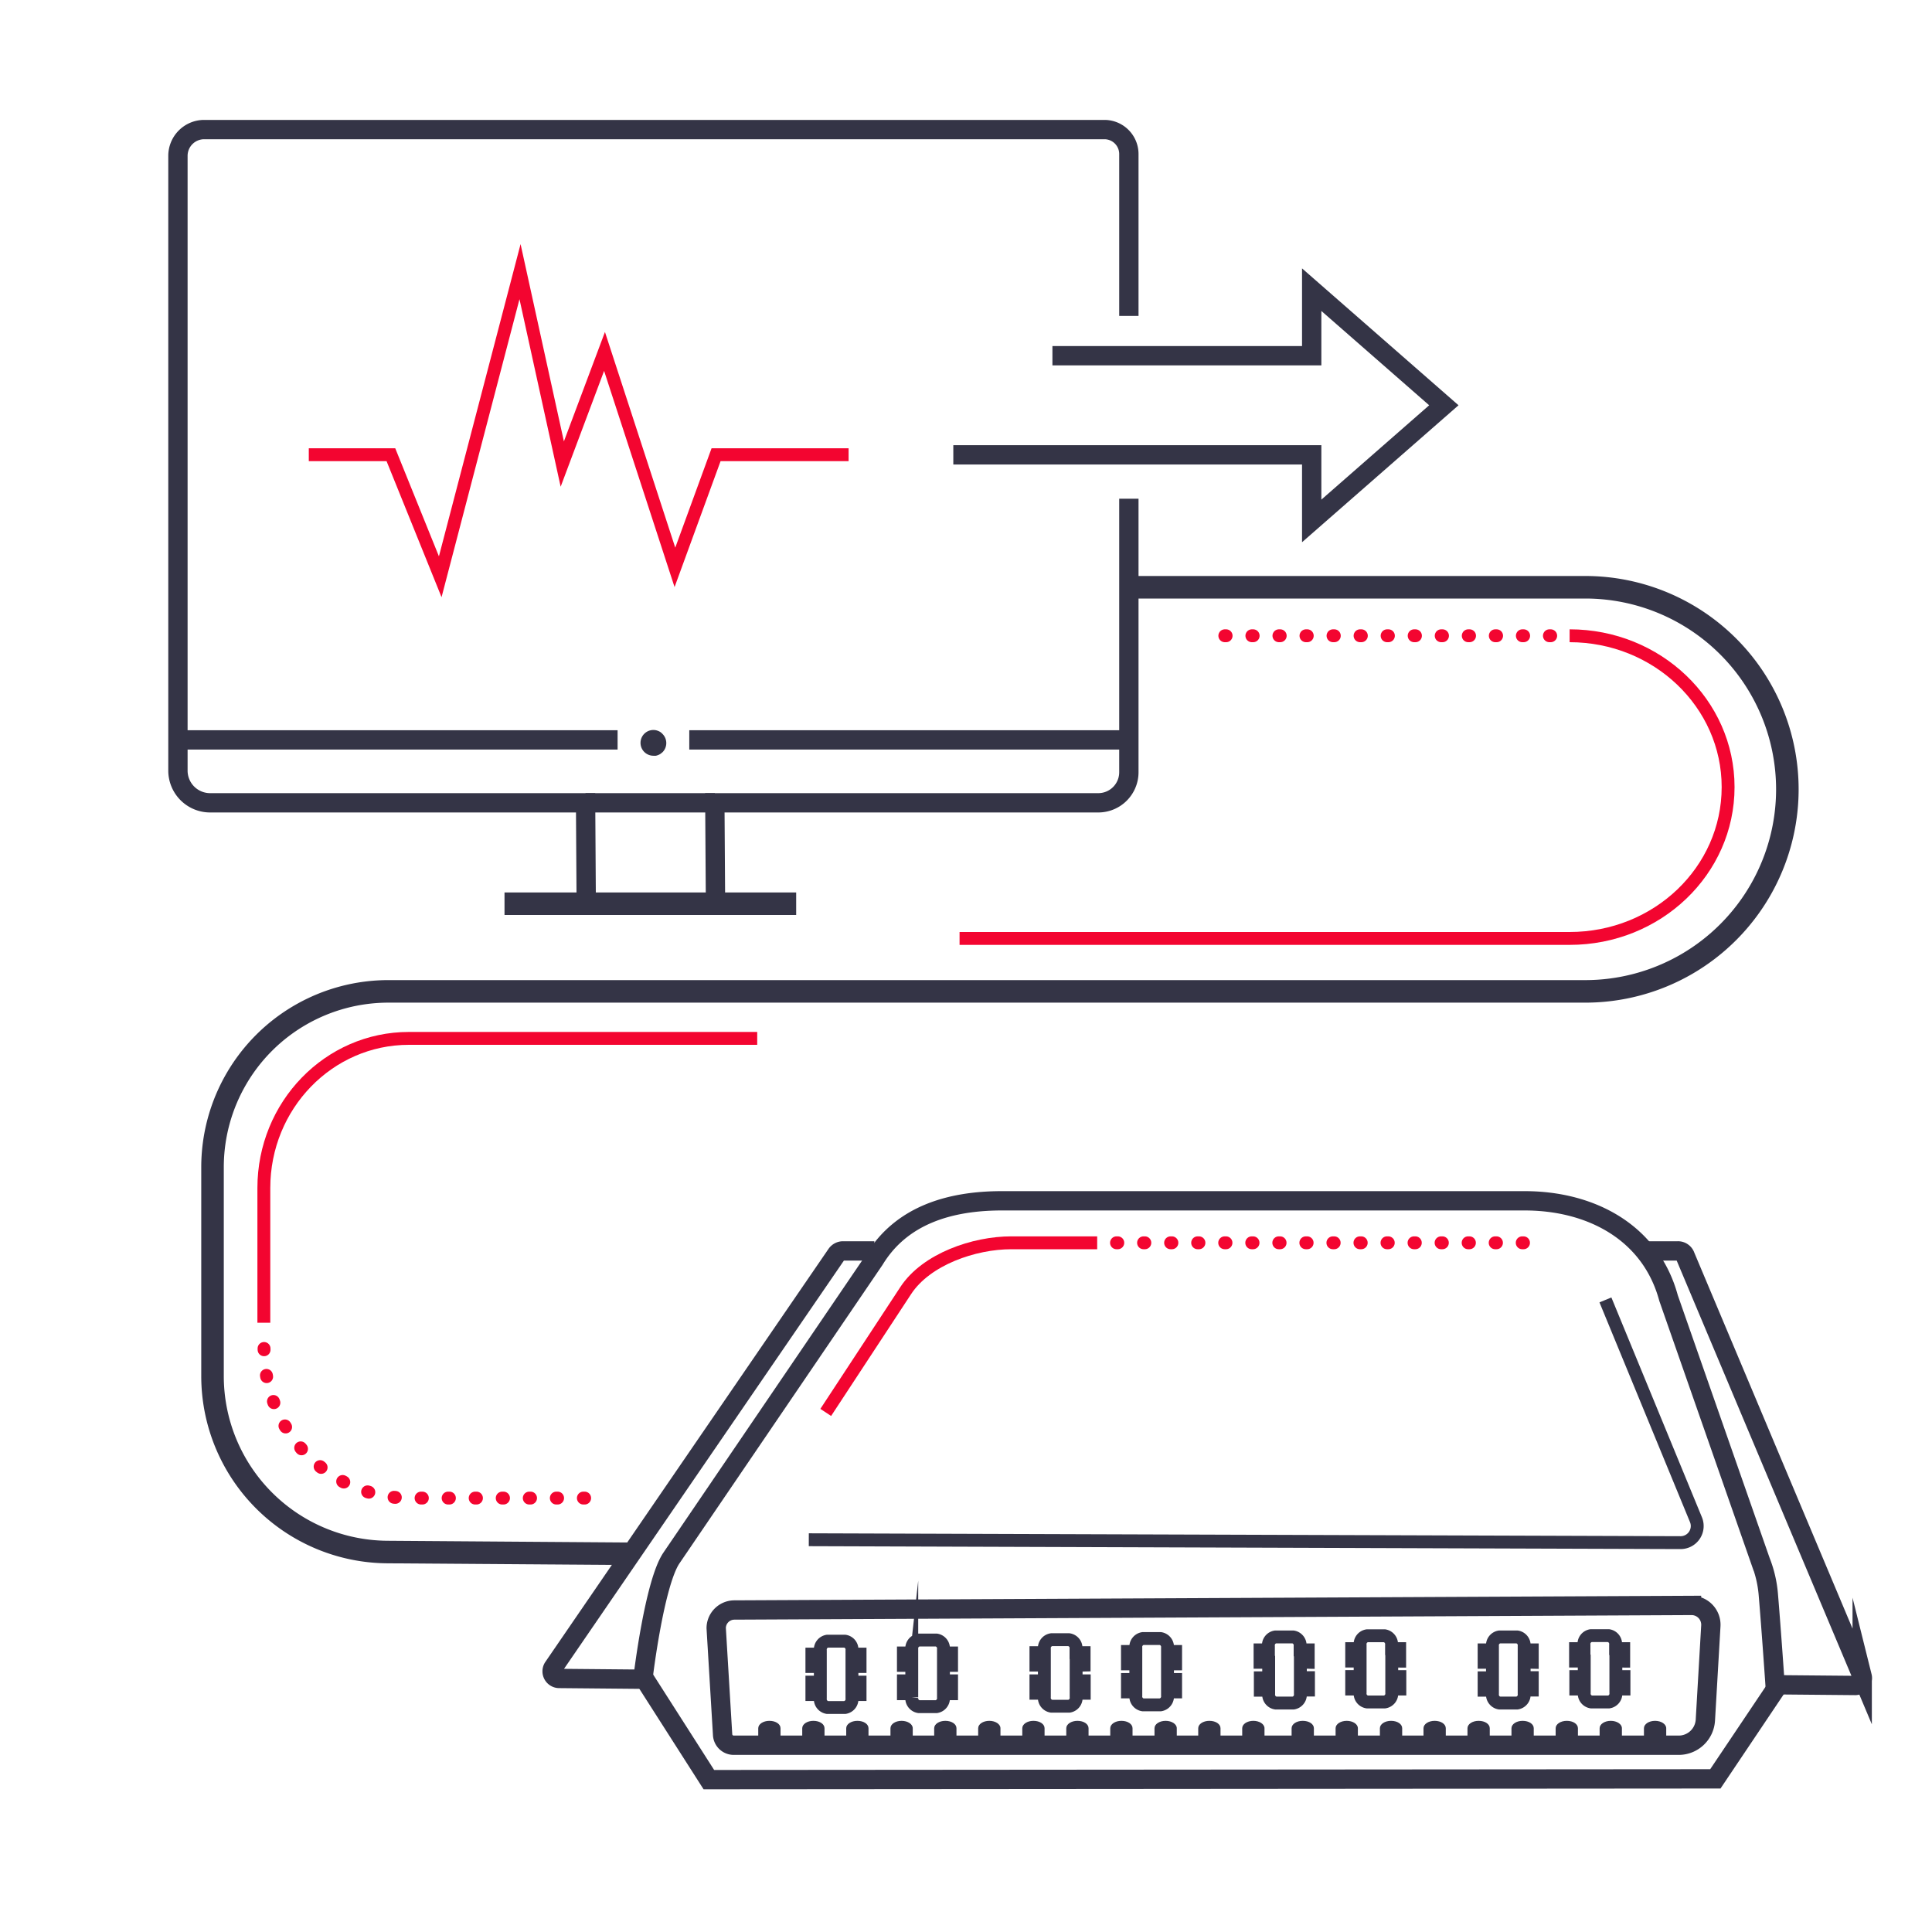 <?xml version="1.0" encoding="utf-8"?><svg id="Ebene_1" data-name="Ebene 1" xmlns="http://www.w3.org/2000/svg" viewBox="0 0 300 300"><defs><style>.cls-1,.cls-3,.cls-4,.cls-5,.cls-6,.cls-7,.cls-8{fill:none;}.cls-1,.cls-3,.cls-6,.cls-7,.cls-8{stroke:#343446;}.cls-1,.cls-3,.cls-4,.cls-5,.cls-7{stroke-miterlimit:22.93;}.cls-1,.cls-8{stroke-width:3px;}.cls-2{fill:#343445;}.cls-3{stroke-width:3.5px;}.cls-4,.cls-5{stroke:#f30530;}.cls-4{stroke-linecap:round;stroke-dasharray:0.2 4 0.2 4 0.2 4;}.cls-4,.cls-5,.cls-6,.cls-7{stroke-width:2px;}.cls-6{stroke-linejoin:round;}.cls-8{stroke-miterlimit:10;}</style></defs><title>faq_bench</title><path class="cls-1" d="M175.29,49.06V23.92a3.8,3.8,0,0,0-3.79-3.8H31.7a4.08,4.08,0,0,0-4.07,4.08v95.46a5,5,0,0,0,5,5h58.3l.1,15.69m20.07-.46L111,124.66h59.54a4.75,4.75,0,0,0,4.75-4.76V77.44"/><path class="cls-2" d="M102.57,113.69a2.21,2.21,0,0,0-.34-.18,2.4,2.4,0,0,0-.38-.12,2,2,0,0,0-1.8,3.38,2,2,0,0,0,1.41.58,2.56,2.56,0,0,0,.39,0,2.4,2.4,0,0,0,.38-.12,2.21,2.21,0,0,0,.34-.18l.31-.25a2,2,0,0,0,.58-1.42,2,2,0,0,0-.58-1.41A2.42,2.42,0,0,0,102.57,113.69Z"/><line class="cls-3" x1="78.34" y1="140.33" x2="123.63" y2="140.33"/><line class="cls-1" x1="111" y1="124.66" x2="90.92" y2="124.66"/><line class="cls-1" x1="27.67" y1="114.89" x2="95.9" y2="114.89"/><line class="cls-1" x1="107.03" y1="114.89" x2="175.27" y2="114.89"/><path class="cls-1" d="M101.07,260.76l-14.18-.13a1.11,1.11,0,0,1-1-1.68l44-64.18a1.24,1.24,0,0,1,1-.53h4.88"/><path class="cls-1" d="M255.06,194.24h5.46a1.19,1.19,0,0,1,1.17.81l27.47,65.27a1.13,1.13,0,0,1-1.18,1.4l-13.29-.12"/><path class="cls-1" d="M99.87,260.38s1.73-14.5,4.38-18.44l31.54-46.36c4.2-6.9,11.7-9.12,19.78-9.12h81.17c10.46,0,19.62,5,22.35,15.1l14.29,40.88a18,18,0,0,1,1.2,5.11c.47,5.55,1.09,14.6,1.09,14.6"/><path class="cls-1" d="M260.7,271H113.93a1.73,1.73,0,0,1-1.72-1.57l-1-16.62A2.83,2.83,0,0,1,114,250l148.66-.71a3,3,0,0,1,3,3.15l-.85,14.63A4.15,4.15,0,0,1,260.7,271Z"/><line class="cls-4" x1="173.37" y1="192.98" x2="238.21" y2="192.98"/><path class="cls-5" d="M128.22,219.32l12.44-18.95c3.19-4.84,10.58-7.39,16.38-7.39h13.33"/><polyline class="cls-1" points="99.87 260.38 110.07 276.34 266.36 276.22 276.1 261.71"/><path class="cls-6" d="M125.59,239.09l135.38.45a2.58,2.58,0,0,0,2.38-3.56l-14.06-34.13"/><path class="cls-2" d="M119.47,270.66h0c-.95,0-1.73-.51-1.73-1.15v-1.15c0-.64.78-1.15,1.73-1.15h0c1,0,1.73.51,1.73,1.15v1.15C121.2,270.15,120.43,270.66,119.47,270.66Z"/><path class="cls-2" d="M126.3,270.66h0c-1,0-1.73-.51-1.73-1.15v-1.15c0-.64.78-1.15,1.73-1.15h0c1,0,1.73.51,1.73,1.15v1.15C128,270.15,127.26,270.66,126.3,270.66Z"/><path class="cls-2" d="M133.13,270.66h0c-1,0-1.73-.51-1.73-1.15v-1.15c0-.64.78-1.15,1.73-1.15h0c1,0,1.73.51,1.73,1.15v1.15C134.86,270.15,134.08,270.66,133.13,270.66Z"/><path class="cls-2" d="M140,270.66h0c-1,0-1.73-.51-1.73-1.15v-1.15c0-.64.77-1.15,1.73-1.15h0c.95,0,1.73.51,1.73,1.15v1.15C141.69,270.15,140.91,270.66,140,270.66Z"/><path class="cls-2" d="M146.79,270.66h0c-1,0-1.73-.51-1.73-1.15v-1.15c0-.64.77-1.15,1.73-1.15h0c1,0,1.73.51,1.73,1.15v1.15C148.52,270.15,147.74,270.66,146.79,270.66Z"/><path class="cls-2" d="M153.62,270.66h0c-1,0-1.73-.51-1.73-1.15v-1.15c0-.64.77-1.15,1.73-1.15h0c.95,0,1.73.51,1.73,1.15v1.15C155.35,270.15,154.57,270.66,153.62,270.66Z"/><path class="cls-2" d="M160.47,270.66h0c-1,0-1.73-.51-1.73-1.15v-1.15c0-.64.78-1.15,1.73-1.15h0c1,0,1.73.51,1.73,1.15v1.15C162.2,270.15,161.43,270.66,160.47,270.66Z"/><path class="cls-2" d="M167.3,270.66h0c-.95,0-1.73-.51-1.73-1.15v-1.15c0-.64.78-1.15,1.73-1.15h0c1,0,1.73.51,1.73,1.15v1.15C169,270.15,168.26,270.66,167.3,270.66Z"/><path class="cls-2" d="M174.13,270.66h0c-1,0-1.73-.51-1.73-1.15v-1.15c0-.64.78-1.15,1.73-1.15h0c1,0,1.73.51,1.73,1.15v1.15C175.86,270.15,175.08,270.66,174.13,270.66Z"/><path class="cls-2" d="M181,270.66h0c-1,0-1.73-.51-1.73-1.15v-1.15c0-.64.77-1.15,1.73-1.15h0c.95,0,1.73.51,1.73,1.15v1.15C182.69,270.15,181.91,270.66,181,270.66Z"/><path class="cls-2" d="M187.79,270.66h0c-1,0-1.73-.51-1.73-1.15v-1.15c0-.64.77-1.15,1.73-1.15h0c1,0,1.73.51,1.73,1.15v1.15C189.52,270.15,188.74,270.66,187.79,270.66Z"/><path class="cls-2" d="M194.62,270.66h0c-1,0-1.73-.51-1.73-1.15v-1.15c0-.64.77-1.15,1.73-1.15h0c.95,0,1.73.51,1.73,1.15v1.15C196.35,270.15,195.57,270.66,194.62,270.66Z"/><path class="cls-2" d="M202.29,270.66h0c-1,0-1.73-.51-1.73-1.15v-1.15c0-.64.77-1.15,1.73-1.15h0c1,0,1.73.51,1.73,1.15v1.15C204,270.15,203.24,270.66,202.29,270.66Z"/><path class="cls-2" d="M209.12,270.66h0c-1,0-1.73-.51-1.73-1.15v-1.15c0-.64.77-1.15,1.73-1.15h0c.95,0,1.73.51,1.73,1.15v1.15C210.85,270.15,210.07,270.66,209.12,270.66Z"/><path class="cls-2" d="M216,270.66h0c-1,0-1.73-.51-1.73-1.15v-1.15c0-.64.77-1.15,1.73-1.15h0c1,0,1.73.51,1.73,1.15v1.15C217.68,270.15,216.9,270.66,216,270.66Z"/><path class="cls-2" d="M222.77,270.66h0c-1,0-1.73-.51-1.73-1.15v-1.15c0-.64.77-1.15,1.73-1.15h0c1,0,1.73.51,1.73,1.15v1.15C224.5,270.15,223.73,270.66,222.77,270.66Z"/><path class="cls-2" d="M229.6,270.66h0c-1,0-1.73-.51-1.73-1.15v-1.15c0-.64.77-1.15,1.73-1.15h0c1,0,1.73.51,1.73,1.15v1.15C231.33,270.15,230.56,270.66,229.6,270.66Z"/><path class="cls-2" d="M236.43,270.66h0c-.95,0-1.73-.51-1.73-1.15v-1.15c0-.64.78-1.15,1.73-1.15h0c1,0,1.73.51,1.73,1.15v1.15C238.16,270.15,237.39,270.66,236.43,270.66Z"/><path class="cls-2" d="M243.29,270.66h0c-1,0-1.73-.51-1.73-1.15v-1.15c0-.64.77-1.15,1.73-1.15h0c1,0,1.73.51,1.73,1.15v1.15C245,270.15,244.24,270.66,243.29,270.66Z"/><path class="cls-2" d="M250.12,270.66h0c-1,0-1.73-.51-1.73-1.15v-1.15c0-.64.77-1.15,1.73-1.15h0c.95,0,1.73.51,1.73,1.15v1.15C251.85,270.15,251.07,270.66,250.12,270.66Z"/><path class="cls-2" d="M257,270.66h0c-1,0-1.73-.51-1.73-1.15v-1.15c0-.64.77-1.15,1.73-1.15h0c.95,0,1.73.51,1.73,1.15v1.15C258.68,270.15,257.9,270.66,257,270.66Z"/><path class="cls-7" d="M133.55,258.78v-1.93h-1.26v-.56a1.31,1.31,0,0,0-1.1-1.45h-2.71a1.32,1.32,0,0,0-1.1,1.45v.56h-1.31v1.93h1.31v2.42h-1.31v1.93h1.31v.56a1.32,1.32,0,0,0,1.1,1.45h2.71a1.31,1.31,0,0,0,1.1-1.45v-.56h1.26V261.2h-1.26v-2.42Z"/><path class="cls-7" d="M147.76,258.6v-1.93H146.5v-.56a1.32,1.32,0,0,0-1.11-1.45h-2.7a1.32,1.32,0,0,0-1.11,1.45v.56h-1.3v1.93h1.3V261h-1.3V263h1.3v.56a1.32,1.32,0,0,0,1.11,1.45h2.7a1.32,1.32,0,0,0,1.11-1.45V263h1.26V261H146.5V258.6Z"/><path class="cls-7" d="M168.34,258.55v-1.93h-1.26v-.56a1.31,1.31,0,0,0-1.1-1.45h-2.7a1.32,1.32,0,0,0-1.11,1.45v.56h-1.31v1.93h1.31V261h-1.31v1.93h1.31v.56a1.32,1.32,0,0,0,1.11,1.45H166a1.31,1.31,0,0,0,1.1-1.45v-.56h1.26V261h-1.26v-2.42Z"/><path class="cls-7" d="M182.55,258.37v-1.93h-1.26v-.56a1.32,1.32,0,0,0-1.11-1.45h-2.7a1.32,1.32,0,0,0-1.11,1.45v.56h-1.3v1.93h1.3v2.42h-1.3v1.93h1.3v.56a1.32,1.32,0,0,0,1.11,1.45h2.7a1.32,1.32,0,0,0,1.11-1.45v-.56h1.26v-1.93h-1.26v-2.42Z"/><path class="cls-7" d="M203.14,258.12v-1.93h-1.26v-.57a1.31,1.31,0,0,0-1.11-1.44h-2.7a1.31,1.31,0,0,0-1.11,1.44v.57h-1.3v1.93H197v2.41h-1.3v1.93H197V263a1.32,1.32,0,0,0,1.11,1.45h2.7a1.32,1.32,0,0,0,1.11-1.45v-.57h1.26v-1.93h-1.26v-2.41Z"/><path class="cls-7" d="M217.34,257.94V256h-1.26v-.57A1.32,1.32,0,0,0,215,254h-2.7a1.31,1.31,0,0,0-1.1,1.45V256h-1.31v1.93h1.31v2.41h-1.31v1.93h1.31v.57a1.31,1.31,0,0,0,1.1,1.44H215a1.31,1.31,0,0,0,1.11-1.44v-.57h1.26v-1.93h-1.26v-2.41Z"/><path class="cls-7" d="M237.93,258.12v-1.93h-1.26v-.57a1.31,1.31,0,0,0-1.11-1.44h-2.7a1.31,1.31,0,0,0-1.11,1.44v.57h-1.3v1.93h1.3v2.41h-1.3v1.93h1.3V263a1.32,1.32,0,0,0,1.11,1.45h2.7a1.32,1.32,0,0,0,1.11-1.45v-.57h1.26v-1.93h-1.26v-2.41Z"/><path class="cls-7" d="M252.13,257.94V256h-1.26v-.57a1.31,1.31,0,0,0-1.1-1.45h-2.71a1.31,1.31,0,0,0-1.1,1.45V256h-1.31v1.93H246v2.41h-1.31v1.93H246v.57a1.31,1.31,0,0,0,1.1,1.44h2.71a1.31,1.31,0,0,0,1.1-1.44v-.57h1.26v-1.93h-1.26v-2.41Z"/><path class="cls-3" d="M175.26,91.19h70.9a31.38,31.38,0,0,1,31.38,31.37h0a31.38,31.38,0,0,1-31.38,31.38H60.36A27.31,27.31,0,0,0,33,181.25l0,32.44A27.33,27.33,0,0,0,60.15,241l37.74.27"/><path class="cls-5" d="M243.73,98.72c13.59,0,24.61,10.52,24.61,23.5h0c0,13-11,23.5-24.61,23.5H149"/><path class="cls-4" d="M190.19,98.72h51.54"/><path class="cls-4" d="M41,209.39c0,12.83,10.08,23.23,22.52,23.23h29.7"/><path class="cls-5" d="M117.58,161.24H63.49c-12.44,0-22.52,10.4-22.52,23.23v20.92"/><polyline class="cls-8" points="148.03 70.63 203.68 70.63 203.68 80.89 224.2 62.93 203.68 44.98 203.68 55.24 163.42 55.24"/><polyline class="cls-5" points="47.95 70.61 60.7 70.61 68.36 89.56 80.75 42.18 87.31 72.06 93.87 54.57 104.8 88.1 111.19 70.61 131.77 70.61"/></svg>